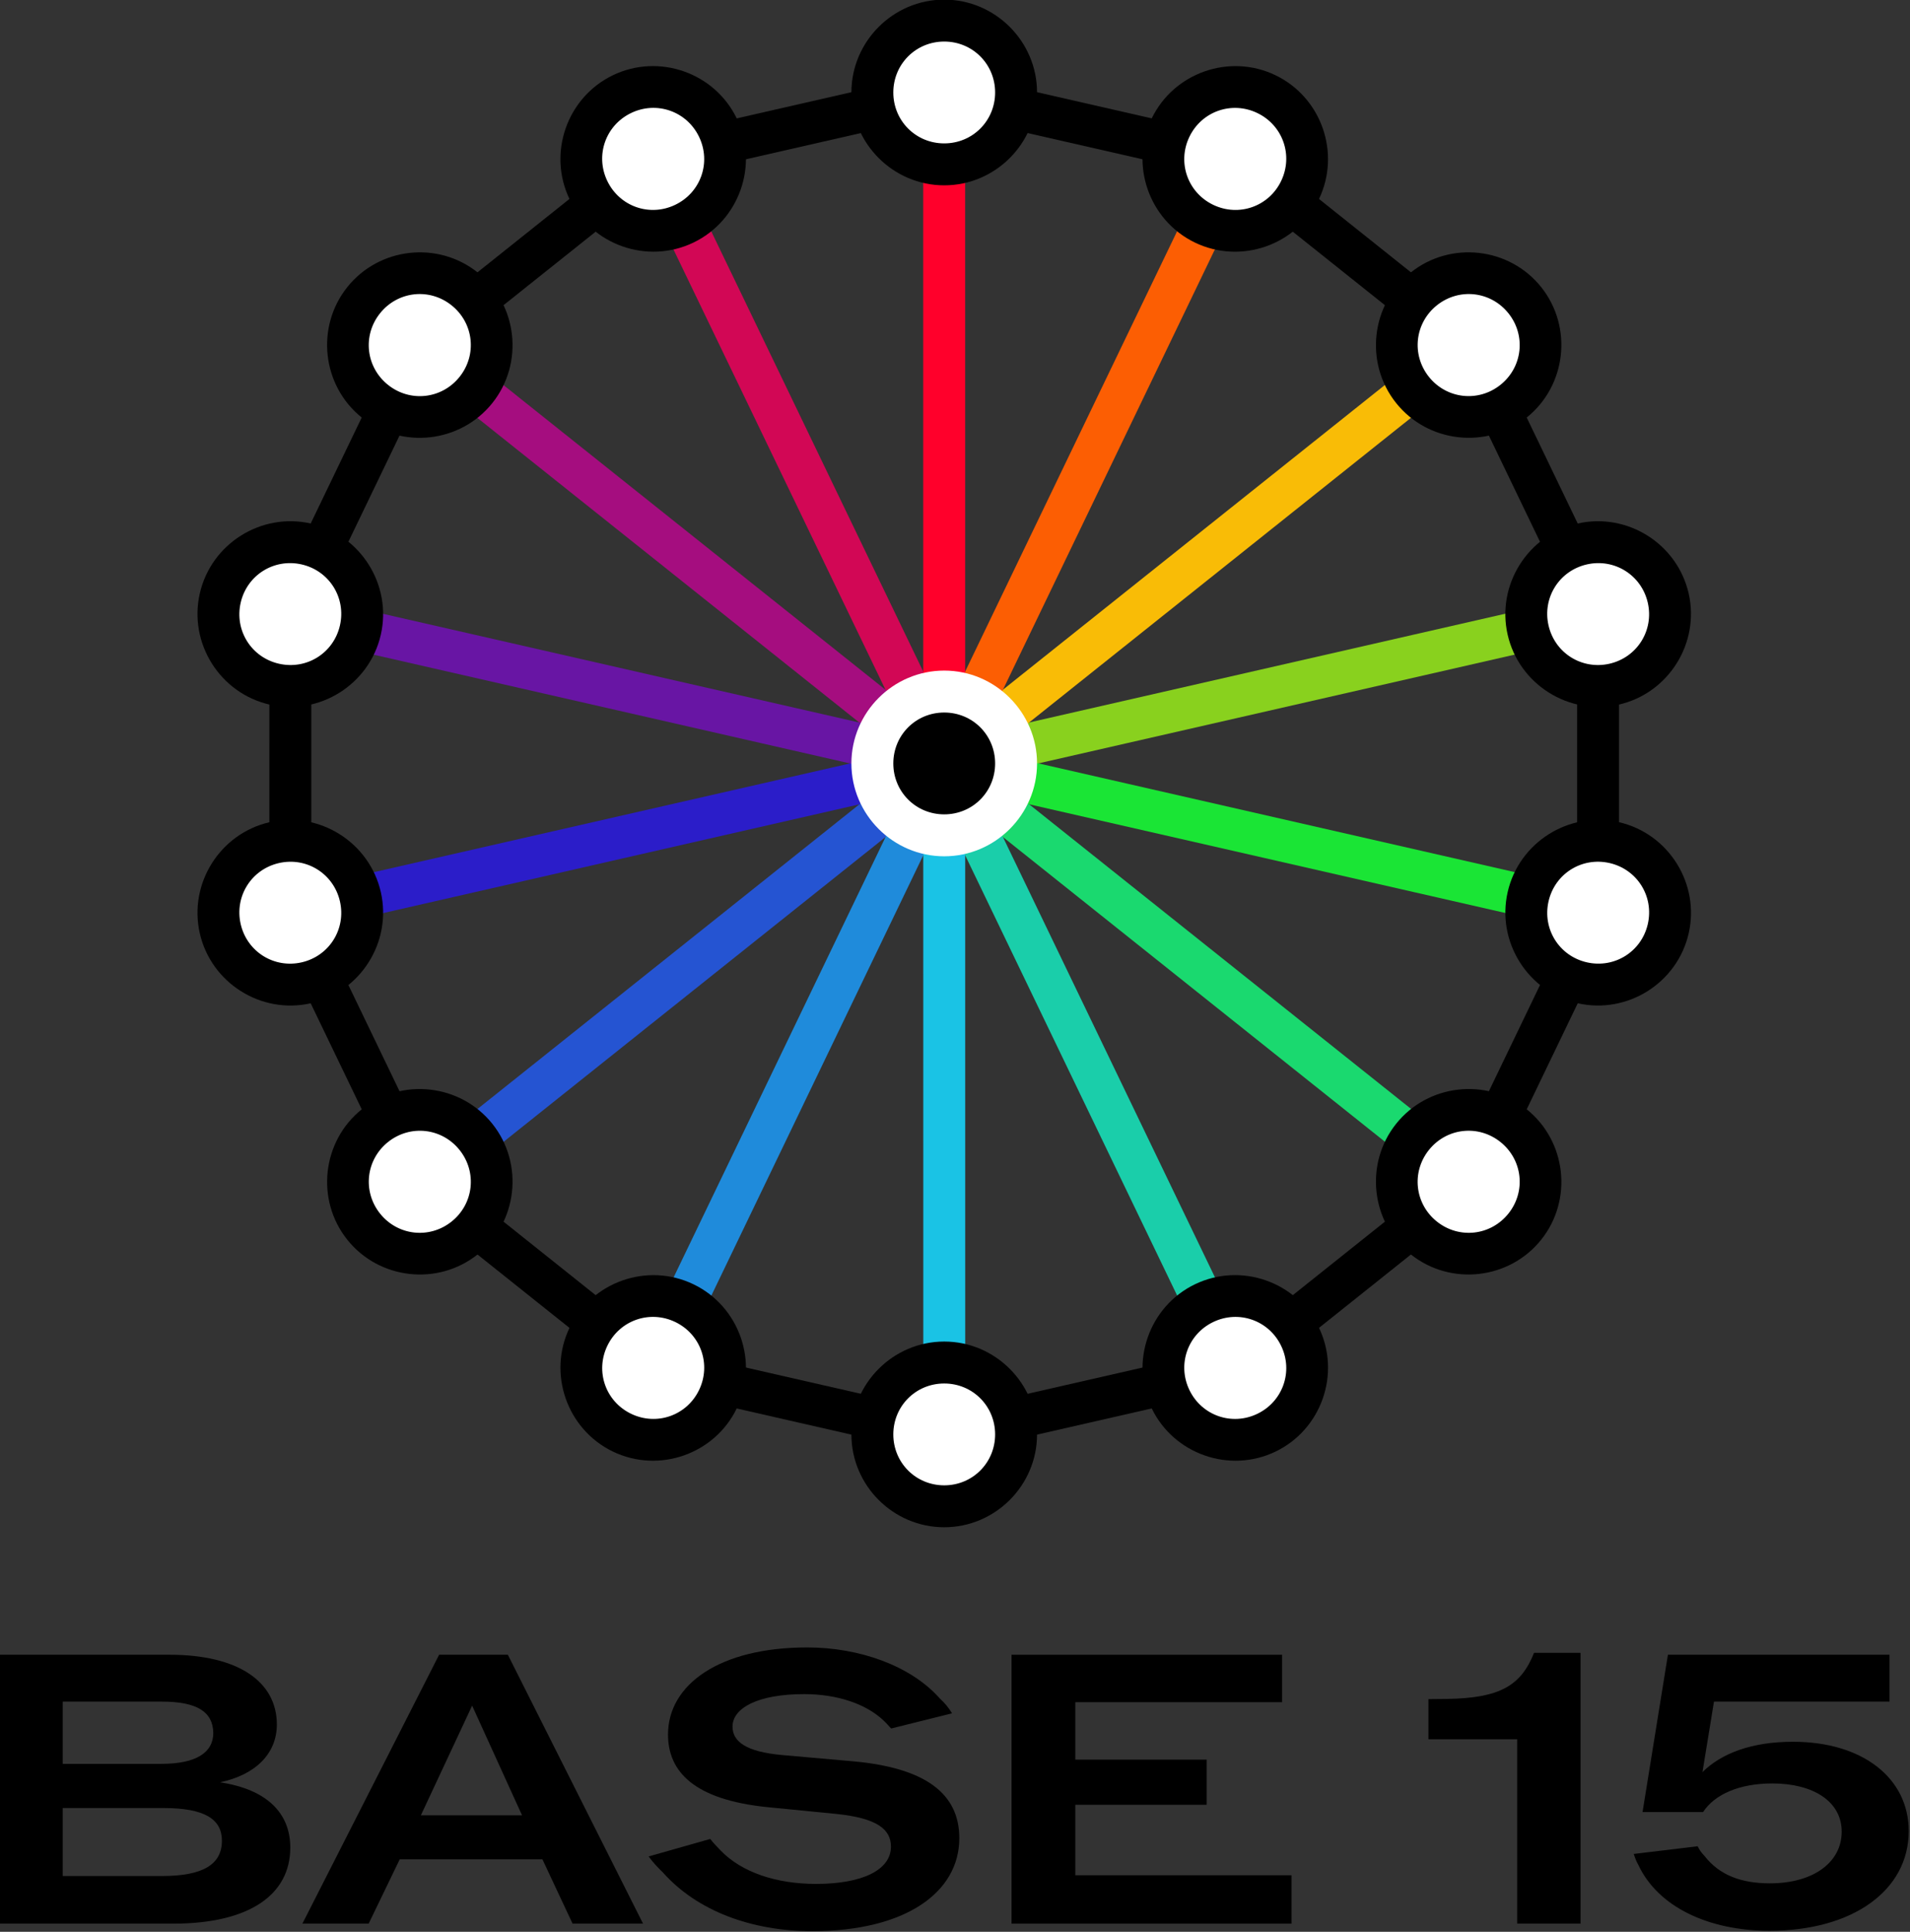 <?xml version="1.0" encoding="UTF-8" standalone="no"?>
<!-- Created with Inkscape (http://www.inkscape.org/) -->

<svg
   width="130.839mm"
   height="132.292mm"
   viewBox="0 0 130.839 132.292"
   version="1.1"
   id="svg22799"
   inkscape:version="1.2.2 (732a01da63, 2022-12-09)"
   sodipodi:docname="Base 15 2018.svg"
   xmlns:inkscape="http://www.inkscape.org/namespaces/inkscape"
   xmlns:sodipodi="http://sodipodi.sourceforge.net/DTD/sodipodi-0.dtd"
   xmlns="http://www.w3.org/2000/svg"
   xmlns:svg="http://www.w3.org/2000/svg">
  <rect x="0" y="0" width="130.839" height="132.292" fill="#333333" stroke="none"/>
  <sodipodi:namedview
     id="namedview22801"
     pagecolor="#505050"
     bordercolor="#ffffff"
     borderopacity="1"
     inkscape:showpageshadow="0"
     inkscape:pageopacity="0"
     inkscape:pagecheckerboard="1"
     inkscape:deskcolor="#505050"
     inkscape:document-units="mm"
     showgrid="false"
     inkscape:zoom="0.66142459"
     inkscape:cx="137.58182"
     inkscape:cy="232.83078"
     inkscape:window-width="1366"
     inkscape:window-height="705"
     inkscape:window-x="-8"
     inkscape:window-y="-8"
     inkscape:window-maximized="1"
     inkscape:current-layer="layer1" />
  <defs
     id="defs22796" />
  <g
     inkscape:label="Layer 1"
     inkscape:groupmode="layer"
     id="layer1"
     transform="translate(-61.261,-73.689)">
    <g
       id="g10644-8"
       transform="matrix(1.641,0,0,1.641,-422.572,-109.197)">
      <g
         id="g10347-3"
         style="fill:#000000"
         transform="translate(0,-1.587)">
        <path
           d="m 294.798,193.311 h 7.262 c 3.207,0 4.898,-1.218 4.898,-3.174 0,-1.435 -0.97,-2.429 -2.934,-2.725 1.491,-0.313 2.373,-1.203 2.373,-2.413 0,-1.78 -1.603,-2.91 -4.481,-2.91 h -7.118 z m 2.661,-1.988 v -2.837 h 4.208 c 1.716,0 2.437,0.465 2.437,1.363 0,0.994 -0.793,1.474 -2.509,1.474 z m 0,-4.681 v -2.597 h 4.136 c 1.483,0 2.133,0.433 2.149,1.306 0,0.818 -0.714,1.291 -2.165,1.291 z"
           style="fill:#000000;stroke:none;stroke-width:0px;stroke-opacity:0"
           id="path9325-3" />
        <path
           d="m 307.463,193.311 h 2.766 l 1.298,-2.685 h 5.956 l 1.259,2.685 h 2.942 l -5.644,-11.222 h -2.869 z m 4.946,-4.521 2.14,-4.577 2.084,4.577 z"
           style="fill:#000000;stroke:none;stroke-width:0px;stroke-opacity:0"
           id="path9517-8" />
        <path
           d="m 328.746,193.624 c 3.896,0 6.14,-1.619 6.14,-3.88 0,-1.891 -1.459,-2.934 -4.409,-3.206 l -3.006,-0.265 c -1.459,-0.136 -2.052,-0.545 -2.052,-1.186 0,-0.77 1.05,-1.355 2.99,-1.355 1.355,0 2.565,0.393 3.311,1.098 0.128,0.121 0.2,0.209 0.32,0.337 l 2.542,-0.633 c -0.121,-0.209 -0.297,-0.425 -0.514,-0.625 -1.218,-1.371 -3.366,-2.125 -5.531,-2.125 -3.671,0 -5.811,1.555 -5.811,3.632 0,1.571 1.114,2.717 4.12,3.03 l 2.926,0.288 c 1.675,0.177 2.26,0.634 2.26,1.363 0,0.97 -1.186,1.555 -3.126,1.555 -1.643,0 -3.102,-0.473 -3.992,-1.403 -0.152,-0.16 -0.296,-0.304 -0.425,-0.473 l -2.573,0.73 c 0.168,0.232 0.377,0.457 0.601,0.673 1.427,1.603 3.696,2.445 6.229,2.445 z"
           style="fill:#000000;stroke:none;stroke-width:0px;stroke-opacity:0"
           id="path9713-0" />
        <path
           d="m 337.066,193.311 h 11.688 v -2.02 h -9.026 v -2.941 h 5.483 v -1.884 h -5.483 v -2.397 h 8.633 v -1.98 h -11.295 z"
           style="fill:#000000;stroke:none;stroke-width:0px;stroke-opacity:0"
           id="path9913-8" />
        <path
           d="m 358.173,193.311 h 2.645 v -11.302 h -1.94 c -0.545,1.363 -1.411,1.892 -3.647,1.924 l -0.762,0.008 v 1.675 h 3.704 z"
           style="fill:#000000;stroke:none;stroke-width:0px;stroke-opacity:0"
           id="path10117-0" />
        <path
           d="m 368.706,193.608 c 3.471,0 5.812,-1.683 5.812,-4.16 0,-2.205 -1.916,-3.728 -4.834,-3.728 -1.731,0 -2.99,0.489 -3.776,1.267 l 0.481,-2.942 h 7.327 v -1.956 h -9.25 l -1.059,6.565 h 2.525 c 0.489,-0.745 1.524,-1.194 2.894,-1.194 1.708,0 2.894,0.753 2.894,2.012 0,1.282 -1.186,2.156 -2.998,2.156 -1.202,0 -2.108,-0.345 -2.725,-1.138 -0.153,-0.161 -0.225,-0.273 -0.289,-0.409 l -2.669,0.321 c 0.056,0.168 0.104,0.304 0.192,0.457 0.818,1.747 2.918,2.749 5.475,2.749 z"
           style="fill:#000000;stroke:none;stroke-width:0px;stroke-opacity:0"
           id="path10325-3" />
      </g>
      <g
         id="g10576-3"
         transform="translate(-0.361)">
        <path
           style="color:#000000;fill:#000000;fill-opacity:1;-inkscape-stroke:none;paint-order:fill markers stroke"
           d="m 361.375,148.635 -5.908,12.27 1.576,0.76 5.908,-12.271 z"
           id="path3596-7-63-2" />
        <path
           style="color:#000000;fill:#000000;fill-opacity:1;-inkscape-stroke:none;paint-order:fill markers stroke"
           d="m 322.377,117.035 -10.648,8.492 1.092,1.367 10.648,-8.49 z"
           id="path3596-7-6-9" />
        <path
           style="color:#000000;fill:#000000;fill-opacity:1;-inkscape-stroke:none;paint-order:fill markers stroke"
           d="m 334.988,114.326 -13.279,3.031 0.391,1.705 13.277,-3.029 z"
           id="path3596-0-8" />
        <path
           style="color:#000000;fill:#000000;fill-opacity:1;-inkscape-stroke:none;paint-order:fill markers stroke"
           d="m 334.246,114.326 -0.389,1.707 13.277,3.029 0.389,-1.705 z"
           id="path3596-7-9-97" />
        <path
           style="color:#000000;fill:#000000;fill-opacity:1;-inkscape-stroke:none;paint-order:fill markers stroke"
           d="m 346.857,117.035 -1.092,1.369 10.648,8.49 1.09,-1.367 z"
           id="path3596-4-4" />
        <path
           style="color:#000000;fill:#000000;fill-opacity:1;-inkscape-stroke:none;paint-order:fill markers stroke"
           d="m 357.043,124.947 -1.576,0.76 5.908,12.27 1.576,-0.758 z"
           id="path3596-7-0" />
        <path
           style="color:#000000;fill:#000000;fill-opacity:1;-inkscape-stroke:none;paint-order:fill markers stroke"
           d="m 361.037,136.496 v 13.619 h 1.75 v -13.619 z"
           id="path3596-9" />
        <path
           style="color:#000000;fill:#2b1dc9;fill-opacity:1;-inkscape-stroke:none;paint-order:fill markers stroke"
           d="m 334.424,142.453 -27.297,6.232 0.389,1.707 27.299,-6.232 z"
           id="path3319-8-8-5-6-1" />
        <path
           style="color:#000000;font-variation-settings:normal;vector-effect:none;fill:#2554d2;fill-opacity:1;stroke-width:1;stroke-linecap:butt;stroke-linejoin:miter;stroke-miterlimit:4;stroke-dasharray:none;stroke-dashoffset:0;stroke-opacity:1;-inkscape-stroke:none;paint-order:fill markers stroke;stop-color:#000000"
           d="m 334.072,142.623 -21.891,17.459 1.092,1.367 21.889,-17.459 z"
           id="path3319-6-9-5-8" />
        <path
           style="color:#000000;font-variation-settings:normal;vector-effect:none;fill:#1aceaa;fill-opacity:1;stroke-width:1;stroke-linecap:butt;stroke-linejoin:miter;stroke-miterlimit:4;stroke-dasharray:none;stroke-dashoffset:0;stroke-opacity:1;-inkscape-stroke:none;paint-order:fill markers stroke;stop-color:#000000"
           d="m 335.406,142.926 -1.578,0.76 12.15,25.227 1.578,-0.76 z"
           id="path3319-0-5-9" />
        <path
           style="color:#000000;fill:#89d11e;fill-opacity:1;-inkscape-stroke:none;paint-order:fill markers stroke"
           d="m 361.717,136.219 -27.297,6.234 0.391,1.705 27.297,-6.232 z"
           id="path3319-8-8-3-2" />
        <path
           style="color:#000000;fill:#f9bc06;fill-opacity:1;-inkscape-stroke:none;paint-order:fill markers stroke"
           d="m 355.961,125.162 -21.891,17.459 1.092,1.369 21.891,-17.461 z"
           id="path3319-6-6-6" />
        <path
           style="color:#000000;fill:#d20755;fill-opacity:1;-inkscape-stroke:none;paint-order:fill markers stroke"
           d="m 323.254,117.701 -1.576,0.758 12.15,25.227 1.576,-0.76 z"
           id="path3319-9-0" />
        <path
           style="color:#000000;font-variation-settings:normal;vector-effect:none;fill:#1f8bdb;fill-opacity:1;stroke-width:1;stroke-linecap:butt;stroke-linejoin:miter;stroke-miterlimit:4;stroke-dasharray:none;stroke-dashoffset:0;stroke-opacity:1;-inkscape-stroke:none;paint-order:fill markers stroke;stop-color:#000000"
           d="m 333.83,142.926 -12.146,25.227 1.576,0.76 12.146,-25.229 z"
           id="path3319-8-8-5-5" />
        <path
           style="color:#000000;fill:#1ac3e5;fill-opacity:1;-inkscape-stroke:none;paint-order:fill markers stroke"
           d="m 333.742,143.307 0.002,28 1.75,-0.002 -0.002,-27.998 z"
           id="path3319-6-9-3" />
        <path
           style="color:#000000;font-variation-settings:normal;vector-effect:none;fill:#1ad96f;fill-opacity:1;stroke-width:1;stroke-linecap:butt;stroke-linejoin:miter;stroke-miterlimit:4;stroke-dasharray:none;stroke-dashoffset:0;stroke-opacity:1;-inkscape-stroke:none;paint-order:fill markers stroke;stop-color:#000000"
           d="m 335.162,142.619 -1.092,1.369 21.893,17.457 1.092,-1.369 z"
           id="path3319-8-86-2" />
        <path
           style="color:#000000;fill:#1ae535;fill-opacity:1;-inkscape-stroke:none;paint-order:fill markers stroke"
           d="m 334.812,142.451 -0.391,1.707 27.299,6.229 0.389,-1.705 z"
           id="path3319-0-2" />
        <path
           style="color:#000000;fill:#fc5e03;fill-opacity:1;-inkscape-stroke:none;paint-order:fill markers stroke"
           d="m 345.975,117.699 -12.148,25.229 1.578,0.76 12.146,-25.229 z"
           id="path3319-8-8-4" />
        <path
           style="color:#000000;fill:#ff002b;fill-opacity:1;-inkscape-stroke:none;paint-order:fill markers stroke"
           d="m 333.74,115.307 0.002,28 h 1.75 l -0.002,-28 z"
           id="path3319-6-2" />
        <path
           style="color:#000000;fill:#a50d7f;fill-opacity:1;-inkscape-stroke:none;paint-order:fill markers stroke"
           d="m 313.271,125.168 -1.092,1.367 21.893,17.457 1.092,-1.369 z"
           id="path3319-8-7" />
        <path
           style="color:#000000;fill:#6815a4;fill-opacity:1;-inkscape-stroke:none;paint-order:fill markers stroke"
           d="m 307.514,136.225 -0.391,1.705 27.299,6.23 0.389,-1.707 z"
           id="path3319-62" />
        <path
           style="color:#000000;fill:#ffffff;stroke-width:1.75;-inkscape-stroke:none;paint-order:fill markers stroke"
           d="m 337.617,115.306 a 3,3 0 0 1 -3,3 3,3 0 0 1 -3,-3 3,3 0 0 1 3,-3 3,3 0 0 1 3,3 z"
           id="path4009-3" />
        <path
           style="color:#000000;fill:#000000;fill-opacity:1;-inkscape-stroke:none;paint-order:fill markers stroke"
           d="m 334.617,111.432 c -2.13,0 -3.875,1.745 -3.875,3.875 0,2.13 1.745,3.875 3.875,3.875 2.13,0 3.875,-1.745 3.875,-3.875 0,-2.13 -1.745,-3.875 -3.875,-3.875 z m 0,1.75 c 1.184,0 2.125,0.941 2.125,2.125 0,1.184 -0.941,2.125 -2.125,2.125 -1.184,0 -2.125,-0.941 -2.125,-2.125 0,-1.184 0.941,-2.125 2.125,-2.125 z"
           id="path4011-7" />
        <path
           style="color:#000000;font-variation-settings:normal;opacity:1;vector-effect:none;fill:#000000;fill-opacity:1;stroke-width:1;stroke-linecap:butt;stroke-linejoin:miter;stroke-miterlimit:4;stroke-dasharray:none;stroke-dashoffset:0;stroke-opacity:1;-inkscape-stroke:none;paint-order:fill markers stroke;stop-color:#000000;stop-opacity:1"
           d="m 337.617,143.306 a 3,3 0 0 1 -3,3 3,3 0 0 1 -3,-3 3,3 0 0 1 3,-3 3,3 0 0 1 3,3 z"
           id="path4015-8" />
        <path
           style="color:#000000;font-variation-settings:normal;opacity:1;vector-effect:none;fill:#ffffff;fill-opacity:1;stroke-width:1;stroke-linecap:butt;stroke-linejoin:miter;stroke-miterlimit:4;stroke-dasharray:none;stroke-dashoffset:0;stroke-opacity:1;-inkscape-stroke:none;paint-order:fill markers stroke;stop-color:#000000;stop-opacity:1"
           d="m 334.617,139.432 c -2.13,0 -3.875,1.745 -3.875,3.875 0,2.13 1.745,3.875 3.875,3.875 2.13,0 3.875,-1.745 3.875,-3.875 0,-2.13 -1.745,-3.875 -3.875,-3.875 z m 0,1.75 c 1.184,0 2.125,0.941 2.125,2.125 0,1.184 -0.941,2.125 -2.125,2.125 -1.184,0 -2.125,-0.941 -2.125,-2.125 0,-1.184 0.941,-2.125 2.125,-2.125 z"
           id="path4017-4" />
        <path
           style="color:#000000;fill:#ffffff;stroke-width:1.75;-inkscape-stroke:none;paint-order:fill markers stroke"
           d="m 325.171,116.777 a 3,3 0 0 1 -1.401,4.005 3,3 0 0 1 -4.005,-1.401 3,3 0 0 1 1.401,-4.005 3,3 0 0 1 4.005,1.401 z"
           id="path4021-5" />
        <path
           style="color:#000000;fill:#000000;fill-opacity:1;-inkscape-stroke:none;paint-order:fill markers stroke"
           d="m 320.787,114.587 c -1.919,0.924 -2.734,3.254 -1.81,5.173 0.924,1.919 3.254,2.734 5.173,1.81 1.919,-0.924 2.734,-3.254 1.81,-5.173 -0.924,-1.919 -3.254,-2.734 -5.173,-1.81 z m 0.759,1.577 c 1.067,-0.514 2.323,-0.074 2.837,0.993 0.514,1.067 0.074,2.323 -0.993,2.837 -1.067,0.514 -2.323,0.074 -2.837,-0.993 -0.514,-1.067 -0.074,-2.323 0.993,-2.837 z"
           id="path4023-5" />
        <path
           style="color:#000000;fill:#ffffff;stroke-width:1.75;-inkscape-stroke:none;paint-order:fill markers stroke"
           d="m 349.468,119.38 a 3,3 0 0 1 -4.005,1.401 3,3 0 0 1 -1.401,-4.005 3,3 0 0 1 4.005,-1.401 3,3 0 0 1 1.401,4.005 z"
           id="path4027-5" />
        <path
           style="color:#000000;fill:#000000;fill-opacity:1;-inkscape-stroke:none;paint-order:fill markers stroke"
           d="m 348.447,114.588 c -1.919,-0.924 -4.248,-0.109 -5.173,1.81 -0.924,1.919 -0.109,4.248 1.81,5.173 1.919,0.924 4.248,0.109 5.173,-1.81 0.924,-1.919 0.109,-4.248 -1.81,-5.173 z m -0.759,1.577 c 1.067,0.514 1.506,1.77 0.993,2.837 -0.514,1.067 -1.77,1.506 -2.837,0.993 -1.067,-0.514 -1.506,-1.77 -0.993,-2.837 0.514,-1.067 1.77,-1.506 2.837,-0.993 z"
           id="path4029-2" />
        <path
           style="color:#000000;fill:#ffffff;stroke-width:1.75;-inkscape-stroke:none;paint-order:fill markers stroke"
           d="m 358.378,128.193 a 3,3 0 0 1 -4.216,-0.475 3,3 0 0 1 0.475,-4.216 3,3 0 0 1 4.216,0.475 3,3 0 0 1 -0.475,4.216 z"
           id="path4033-4" />
        <path
           style="color:#000000;fill:#000000;fill-opacity:1;-inkscape-stroke:none;paint-order:fill markers stroke"
           d="m 359.539,123.432 c -1.328,-1.665 -3.781,-1.941 -5.446,-0.614 -1.665,1.328 -1.941,3.781 -0.614,5.446 1.328,1.665 3.781,1.941 5.446,0.614 1.665,-1.328 1.941,-3.781 0.614,-5.446 z m -1.368,1.091 c 0.738,0.926 0.589,2.248 -0.336,2.986 -0.926,0.738 -2.248,0.589 -2.986,-0.336 -0.738,-0.926 -0.589,-2.248 0.336,-2.986 0.926,-0.738 2.248,-0.589 2.986,0.336 z"
           id="path4035-7" />
        <path
           style="color:#000000;fill:#ffffff;stroke-width:1.75;-inkscape-stroke:none;paint-order:fill markers stroke"
           d="m 362.582,140 a 3,3 0 0 1 -3.592,-2.257 3,3 0 0 1 2.257,-3.592 3,3 0 0 1 3.592,2.257 3,3 0 0 1 -2.257,3.592 z"
           id="path4039-1" />
        <path
           style="color:#000000;fill:#000000;fill-opacity:1;-inkscape-stroke:none;paint-order:fill markers stroke"
           d="m 365.693,136.212 c -0.474,-2.076 -2.564,-3.389 -4.64,-2.916 -2.076,0.474 -3.389,2.564 -2.916,4.64 0.474,2.076 2.564,3.389 4.64,2.916 2.076,-0.474 3.389,-2.564 2.916,-4.64 z m -1.706,0.389 c 0.263,1.154 -0.445,2.281 -1.599,2.545 -1.154,0.263 -2.281,-0.445 -2.545,-1.599 -0.263,-1.154 0.445,-2.281 1.599,-2.545 1.154,-0.263 2.281,0.445 2.545,1.599 z"
           id="path4041-8" />
        <path
           style="color:#000000;fill:#ffffff;stroke-width:1.75;-inkscape-stroke:none;paint-order:fill markers stroke"
           d="m 361.247,152.461 a 3,3 0 0 1 -2.257,-3.592 3,3 0 0 1 3.592,-2.257 3,3 0 0 1 2.257,3.592 3,3 0 0 1 -3.592,2.257 z"
           id="path4045-7" />
        <path
           style="color:#000000;fill:#000000;fill-opacity:1;-inkscape-stroke:none;paint-order:fill markers stroke"
           d="m 365.694,150.397 c 0.474,-2.076 -0.839,-4.166 -2.916,-4.64 -2.076,-0.474 -4.166,0.839 -4.64,2.916 -0.474,2.076 0.839,4.166 2.916,4.64 2.076,0.474 4.166,-0.839 4.64,-2.916 z m -1.706,-0.389 c -0.263,1.154 -1.39,1.862 -2.545,1.599 -1.154,-0.263 -1.862,-1.39 -1.599,-2.545 0.263,-1.154 1.39,-1.862 2.545,-1.599 1.154,0.263 1.862,1.39 1.599,2.545 z"
           id="path4047-6" />
        <path
           style="color:#000000;fill:#000000;fill-opacity:1;-inkscape-stroke:none;paint-order:fill markers stroke"
           d="m 306.447,136.496 -0.002,13.619 h 1.75 l 0.002,-13.619 z"
           id="path3596-7-9-7-0" />
        <path
           style="color:#000000;fill:#000000;fill-opacity:1;-inkscape-stroke:none;paint-order:fill markers stroke"
           d="m 312.191,124.947 -5.91,12.271 1.576,0.758 5.91,-12.27 z"
           id="path3596-4-2-6" />
        <path
           style="color:#000000;fill:#000000;fill-opacity:1;-inkscape-stroke:none;paint-order:fill markers stroke"
           d="m 312.82,159.717 -1.092,1.367 10.648,8.492 1.092,-1.367 z"
           id="path3596-7-6-4-2" />
        <path
           style="color:#000000;fill:#000000;fill-opacity:1;-inkscape-stroke:none;paint-order:fill markers stroke"
           d="m 322.1,167.549 -0.391,1.707 13.279,3.029 0.389,-1.705 z"
           id="path3596-0-4-3" />
        <path
           style="color:#000000;fill:#000000;fill-opacity:1;-inkscape-stroke:none;paint-order:fill markers stroke"
           d="m 347.135,167.549 -13.277,3.031 0.389,1.705 13.277,-3.031 z"
           id="path3596-7-9-9-7" />
        <path
           style="color:#000000;fill:#000000;fill-opacity:1;-inkscape-stroke:none;paint-order:fill markers stroke"
           d="m 356.414,159.717 -10.648,8.492 1.092,1.367 10.646,-8.492 z"
           id="path3596-4-7-0" />
        <path
           style="color:#000000;fill:#000000;fill-opacity:1;-inkscape-stroke:none;paint-order:fill markers stroke"
           d="m 307.857,148.635 -1.576,0.758 5.91,12.271 1.576,-0.76 z"
           id="path3596-4-2-5-2" />
        <path
           style="color:#000000;fill:#ffffff;stroke-width:1.75;-inkscape-stroke:none;paint-order:fill markers stroke"
           d="m 306.651,146.611 a 3,3 0 0 1 3.592,2.257 3,3 0 0 1 -2.257,3.592 3,3 0 0 1 -3.592,-2.257 3,3 0 0 1 2.257,-3.592 z"
           id="path4079-0" />
        <path
           style="color:#000000;fill:#000000;fill-opacity:1;-inkscape-stroke:none;paint-order:fill markers stroke"
           d="m 303.542,150.398 c 0.474,2.076 2.564,3.39 4.64,2.916 2.076,-0.474 3.39,-2.564 2.916,-4.64 -0.474,-2.076 -2.564,-3.39 -4.64,-2.916 -2.076,0.474 -3.39,2.564 -2.916,4.64 z m 1.706,-0.389 c -0.263,-1.154 0.445,-2.281 1.599,-2.545 1.154,-0.263 2.281,0.445 2.545,1.599 0.263,1.154 -0.445,2.281 -1.599,2.545 -1.154,0.263 -2.281,-0.445 -2.545,-1.599 z"
           id="path4081-7" />
        <path
           style="color:#000000;fill:#ffffff;stroke-width:1.75;-inkscape-stroke:none;paint-order:fill markers stroke"
           d="m 307.987,134.15 a 3,3 0 0 1 2.257,3.592 3,3 0 0 1 -3.592,2.257 3,3 0 0 1 -2.257,-3.592 3,3 0 0 1 3.592,-2.257 z"
           id="path4085-0" />
        <path
           style="color:#000000;fill:#000000;fill-opacity:1;-inkscape-stroke:none;paint-order:fill markers stroke"
           d="m 303.542,136.212 c -0.474,2.076 0.839,4.166 2.916,4.64 2.076,0.474 4.166,-0.839 4.64,-2.916 0.474,-2.076 -0.839,-4.166 -2.916,-4.64 -2.076,-0.474 -4.166,0.839 -4.64,2.916 z m 1.706,0.389 c 0.263,-1.154 1.39,-1.862 2.545,-1.599 1.154,0.263 1.862,1.39 1.599,2.545 -0.263,1.154 -1.39,1.862 -2.545,1.599 -1.154,-0.263 -1.862,-1.39 -1.599,-2.545 z"
           id="path4087-5" />
        <path
           style="color:#000000;fill:#ffffff;stroke-width:1.75;-inkscape-stroke:none;paint-order:fill markers stroke"
           d="m 314.596,123.502 a 3,3 0 0 1 0.475,4.216 3,3 0 0 1 -4.216,0.475 3,3 0 0 1 -0.475,-4.216 3,3 0 0 1 4.216,-0.475 z"
           id="path4091-5" />
        <path
           style="color:#000000;fill:#000000;fill-opacity:1;-inkscape-stroke:none;paint-order:fill markers stroke"
           d="m 309.696,123.433 c -1.328,1.665 -1.052,4.118 0.614,5.446 1.665,1.328 4.118,1.052 5.446,-0.614 1.328,-1.665 1.052,-4.118 -0.614,-5.446 -1.665,-1.328 -4.118,-1.052 -5.446,0.614 z m 1.368,1.091 c 0.738,-0.926 2.061,-1.075 2.986,-0.336 0.926,0.738 1.075,2.061 0.336,2.986 -0.738,0.926 -2.061,1.075 -2.986,0.336 -0.926,-0.738 -1.075,-2.061 -0.336,-2.986 z"
           id="path4093-6" />
        <path
           style="color:#000000;fill:#ffffff;stroke-width:1.75;-inkscape-stroke:none;paint-order:fill markers stroke"
           d="m 354.638,163.109 a 3,3 0 0 1 -0.475,-4.216 3,3 0 0 1 4.216,-0.475 3,3 0 0 1 0.475,4.216 3,3 0 0 1 -4.216,0.475 z"
           id="path4097-6" />
        <path
           style="color:#000000;fill:#000000;fill-opacity:1;-inkscape-stroke:none;paint-order:fill markers stroke"
           d="m 359.539,163.18 c 1.328,-1.665 1.051,-4.118 -0.614,-5.446 -1.665,-1.328 -4.118,-1.051 -5.446,0.614 -1.328,1.665 -1.051,4.118 0.614,5.446 1.665,1.328 4.118,1.051 5.446,-0.614 z m -1.368,-1.091 c -0.738,0.926 -2.061,1.075 -2.986,0.337 -0.926,-0.738 -1.075,-2.061 -0.337,-2.986 0.738,-0.926 2.061,-1.075 2.986,-0.337 0.926,0.738 1.075,2.061 0.337,2.986 z"
           id="path4099-0" />
        <path
           style="color:#000000;fill:#ffffff;stroke-width:1.75;-inkscape-stroke:none;paint-order:fill markers stroke"
           d="m 344.063,169.834 a 3,3 0 0 1 1.401,-4.005 3,3 0 0 1 4.005,1.401 3,3 0 0 1 -1.401,4.005 3,3 0 0 1 -4.005,-1.401 z"
           id="path4103-7" />
        <path
           style="color:#000000;fill:#000000;fill-opacity:1;-inkscape-stroke:none;paint-order:fill markers stroke"
           d="m 348.448,172.024 c 1.919,-0.924 2.734,-3.254 1.81,-5.173 -0.924,-1.919 -3.254,-2.734 -5.173,-1.81 -1.919,0.924 -2.734,3.254 -1.81,5.173 0.924,1.919 3.254,2.734 5.173,1.81 z m -0.759,-1.577 c -1.067,0.514 -2.323,0.074 -2.837,-0.992 -0.514,-1.067 -0.074,-2.323 0.992,-2.837 1.067,-0.514 2.323,-0.074 2.837,0.992 0.514,1.067 0.074,2.323 -0.992,2.837 z"
           id="path4105-1" />
        <path
           style="color:#000000;fill:#ffffff;stroke-width:1.75;-inkscape-stroke:none;paint-order:fill markers stroke"
           d="m 331.618,171.306 a 3,3 0 0 1 3,-3 3,3 0 0 1 3,3 3,3 0 0 1 -3,3 3,3 0 0 1 -3,-3 z"
           id="path4109-3" />
        <path
           style="color:#000000;fill:#000000;fill-opacity:1;-inkscape-stroke:none;paint-order:fill markers stroke"
           d="m 334.617,175.182 c 2.13,-7e-5 3.875,-1.745 3.875,-3.875 -7e-5,-2.13 -1.745,-3.875 -3.875,-3.875 -2.13,7e-5 -3.875,1.745 -3.875,3.875 7e-5,2.13 1.745,3.875 3.875,3.875 z m -7e-5,-1.75 c -1.184,4e-5 -2.125,-0.941 -2.125,-2.125 -4e-5,-1.184 0.941,-2.125 2.125,-2.125 1.184,-4e-5 2.125,0.941 2.125,2.125 4e-5,1.184 -0.941,2.125 -2.125,2.125 z"
           id="path4111-8" />
        <path
           style="color:#000000;fill:#ffffff;stroke-width:1.75;-inkscape-stroke:none;paint-order:fill markers stroke"
           d="m 319.766,167.232 a 3,3 0 0 1 4.005,-1.401 3,3 0 0 1 1.401,4.005 3,3 0 0 1 -4.005,1.401 3,3 0 0 1 -1.401,-4.005 z"
           id="path4115-2" />
        <path
           style="color:#000000;fill:#000000;fill-opacity:1;-inkscape-stroke:none;paint-order:fill markers stroke"
           d="m 320.788,172.024 c 1.919,0.924 4.248,0.109 5.172,-1.81 0.924,-1.919 0.109,-4.248 -1.81,-5.172 -1.919,-0.924 -4.248,-0.109 -5.172,1.81 -0.924,1.919 -0.109,4.248 1.81,5.172 z m 0.759,-1.577 c -1.067,-0.514 -1.506,-1.77 -0.993,-2.837 0.514,-1.067 1.77,-1.506 2.837,-0.993 1.067,0.514 1.506,1.77 0.993,2.837 -0.514,1.067 -1.77,1.506 -2.837,0.993 z"
           id="path4117-8" />
        <path
           style="color:#000000;fill:#ffffff;stroke-width:1.75;-inkscape-stroke:none;paint-order:fill markers stroke"
           d="m 310.856,158.419 a 3,3 0 0 1 4.216,0.475 3,3 0 0 1 -0.475,4.216 3,3 0 0 1 -4.216,-0.475 3,3 0 0 1 0.475,-4.216 z"
           id="path4121-8" />
        <path
           style="color:#000000;fill:#000000;fill-opacity:1;-inkscape-stroke:none;paint-order:fill markers stroke"
           d="m 309.697,163.181 c 1.328,1.665 3.781,1.941 5.446,0.613 1.665,-1.328 1.941,-3.781 0.613,-5.446 -1.328,-1.665 -3.781,-1.941 -5.446,-0.613 -1.665,1.328 -1.941,3.781 -0.613,5.446 z m 1.368,-1.091 c -0.738,-0.926 -0.589,-2.248 0.336,-2.986 0.926,-0.738 2.248,-0.589 2.986,0.336 0.738,0.926 0.589,2.248 -0.336,2.986 -0.926,0.738 -2.248,0.589 -2.986,-0.336 z"
           id="path4123-2" />
      </g>
    </g>
  </g>
</svg>
